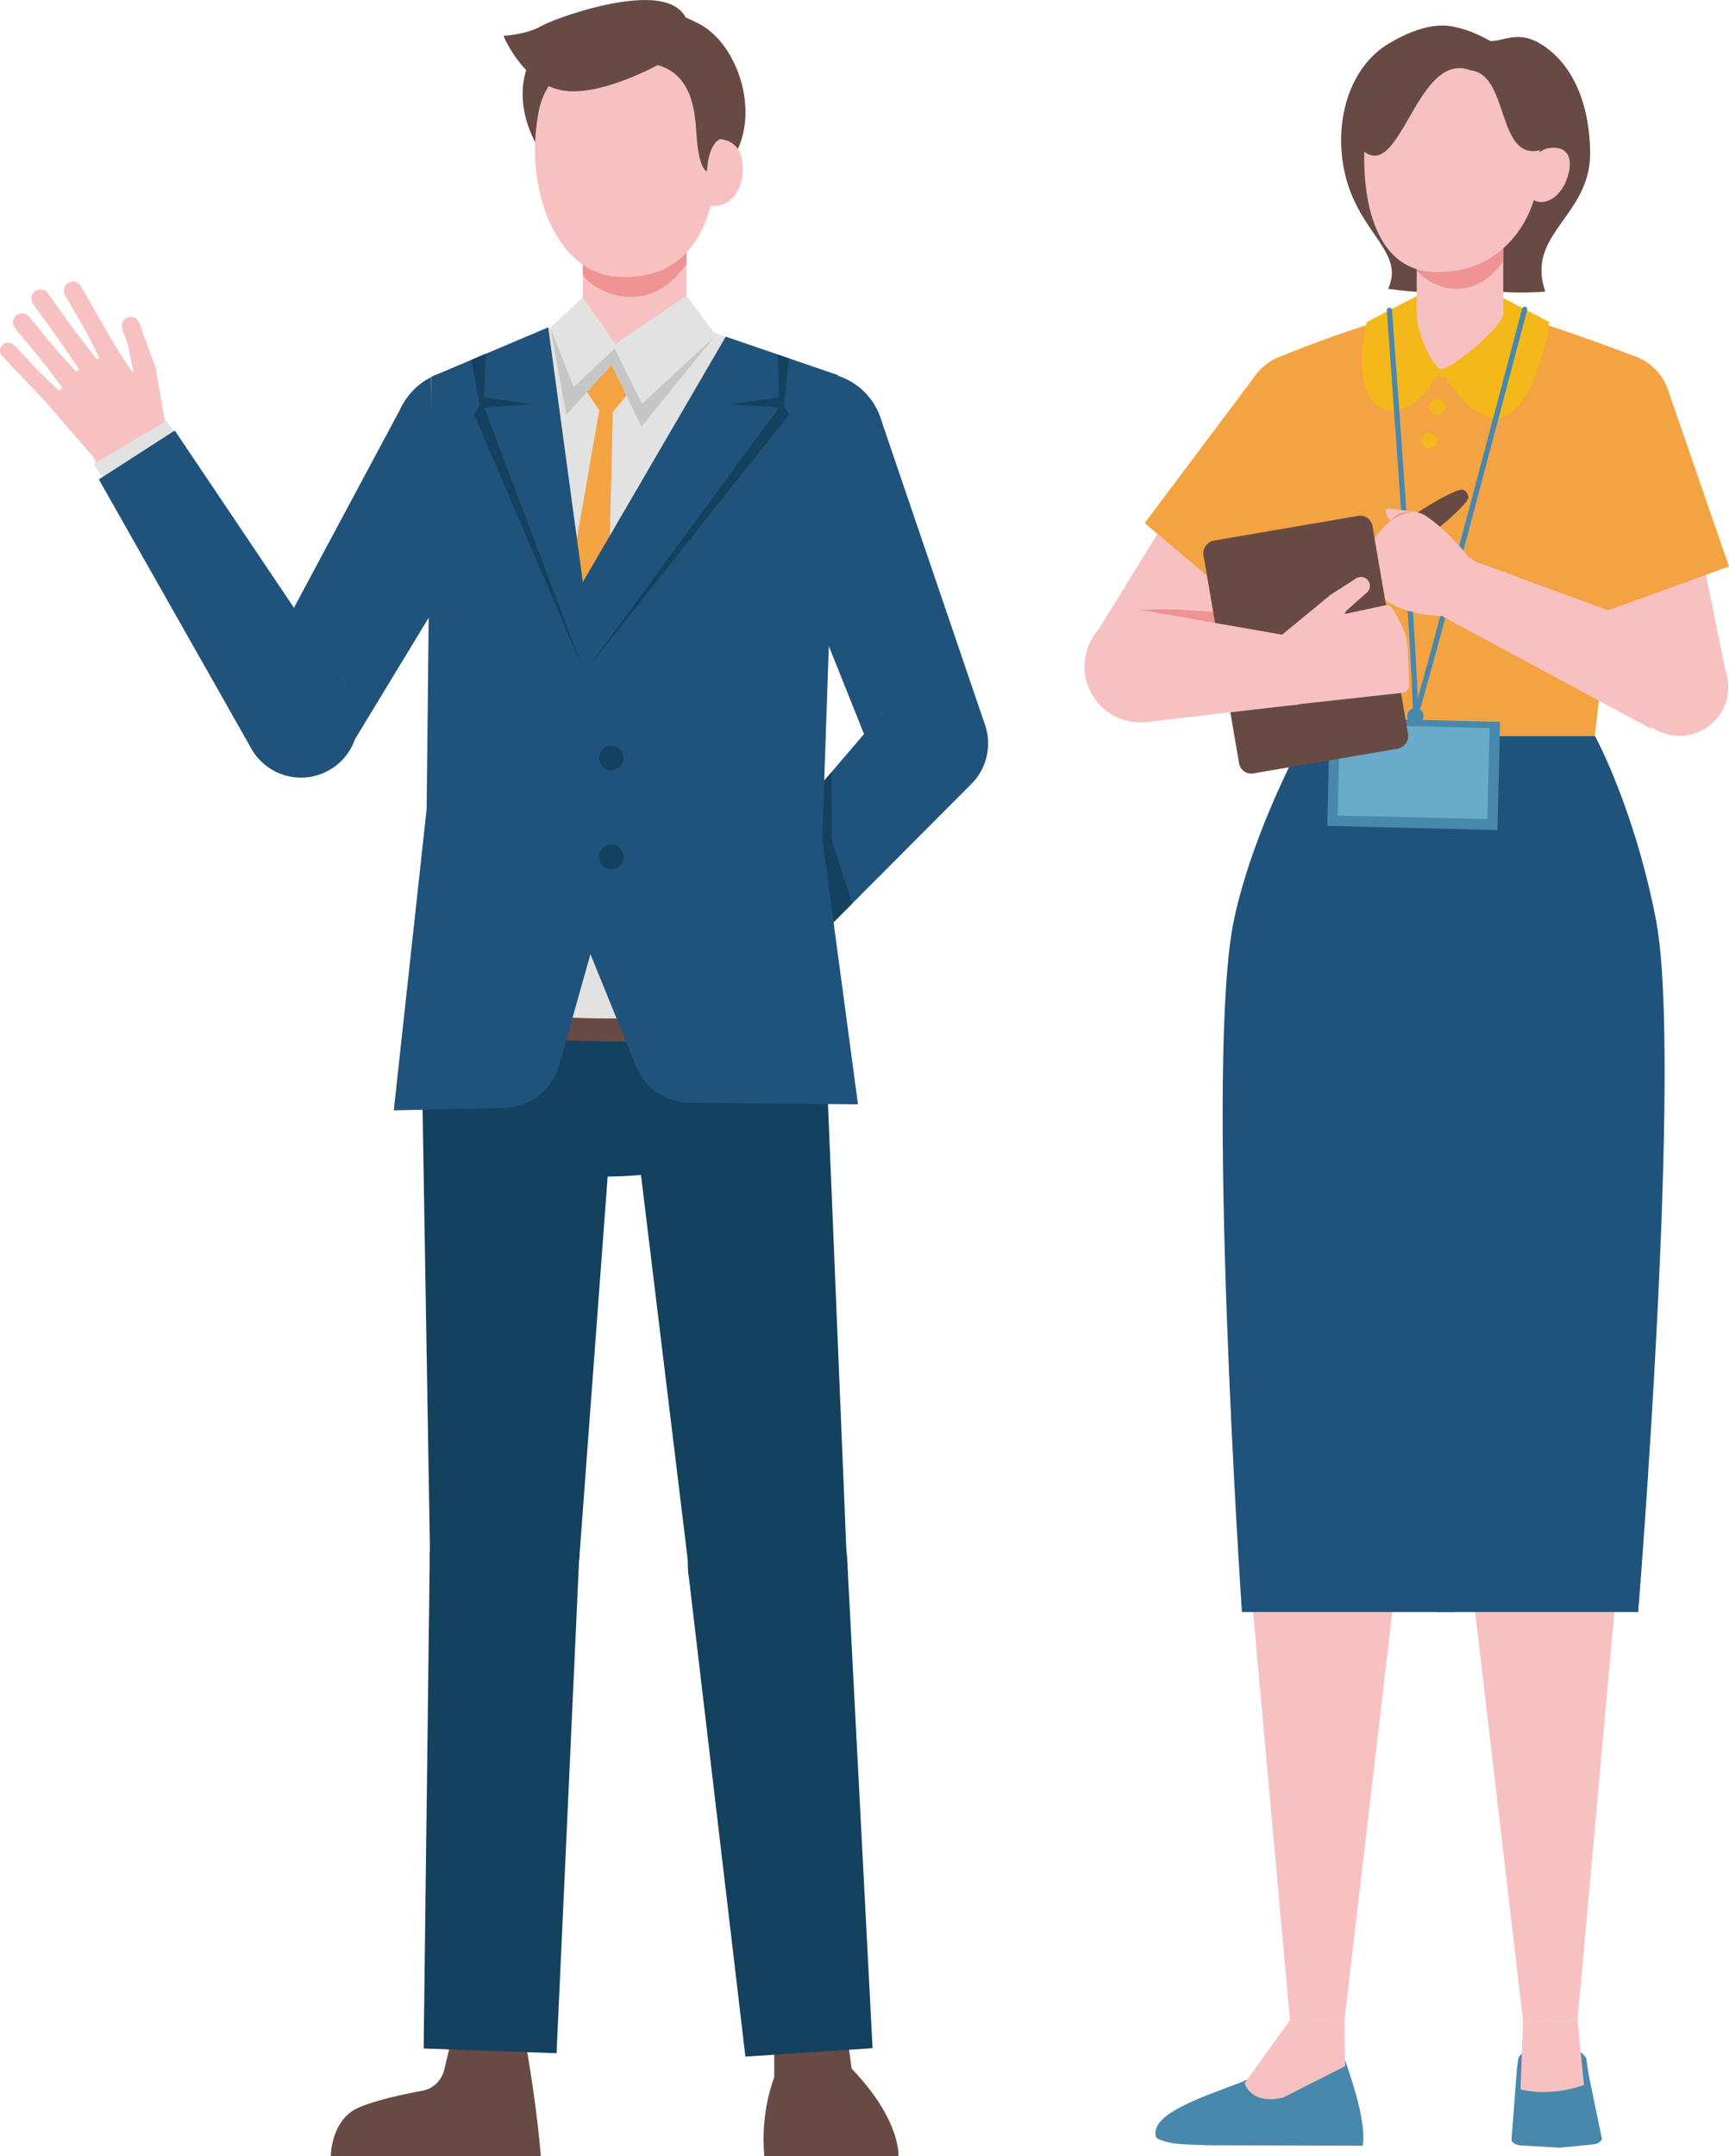 <?xml version="1.0" encoding="UTF-8"?><svg id="_レイヤー_2" xmlns="http://www.w3.org/2000/svg" viewBox="0 0 168.47 210"><defs><style>.cls-1{fill:#20537b;}.cls-2{fill:#9cc4d2;}.cls-3{fill:#69abc9;}.cls-4{fill:#f4b81a;}.cls-5{fill:#a0a0a0;}.cls-6{fill:#e3e2e2;}.cls-7{fill:#c7c6c6;}.cls-8{fill:#f09393;}.cls-9{fill:#f7c1c2;}.cls-10{fill:#4888ad;}.cls-11{fill:none;stroke:#4888ad;stroke-linecap:round;stroke-miterlimit:10;stroke-width:.51px;}.cls-12{fill:#674a44;}.cls-13{fill:#13415e;}.cls-14{fill:#f4a343;}</style></defs><g id="_レイヤー_1-2"><path class="cls-1" d="M84.67,38.66c-2.27-2.76-6.35-3.17-9.12-.9s-3.17,6.35-.9,9.12c2.27,2.76,6.35,3.17,9.12.9s3.17-6.35.9-9.12Z"/><polygon class="cls-1" points="85.87 40.93 95.95 70.52 85.49 74.74 73.6 45.06 85.87 40.93"/><path class="cls-1" d="M86.19,75.64c1.78,2.5,5.26,3.08,7.76,1.3,2.5-1.78,3.08-5.26,1.3-7.76-1.78-2.5-5.26-3.08-7.76-1.3-2.5,1.78-3.08,5.26-1.3,7.76Z"/><polygon class="cls-9" points="94.58 76.42 71.22 98.99 65.62 93.71 86.22 69.14 94.58 76.42"/><polygon class="cls-6" points="66.89 91.94 66.09 92.86 72.09 98.58 73.33 97.12 66.89 91.94"/><polygon class="cls-1" points="94.58 76.42 73.38 97.69 66.81 91.83 86.66 68.6 94.58 76.42"/><polygon class="cls-13" points="80.3 76.04 80.1 83.14 81.21 89.83 83.04 87.99 81.04 81.77 81.01 75.21 80.3 76.04"/><polygon class="cls-9" points="16.24 41.99 10.49 46.13 4.6 39.32 8.36 35.24 11.62 34.34 14.19 38.14 16.24 41.99"/><path class="cls-9" d="M16.24,41.99c-1.14-1.59-3.36-1.95-4.95-.81-1.59,1.14-1.95,3.36-.81,4.95,1.14,1.59,3.36,1.95,4.95.81,1.59-1.14,1.95-3.36.81-4.95Z"/><polygon class="cls-9" points="3.85 36.23 2.71 37.31 4.72 39.44 5.93 38.23 3.85 36.23"/><path class="cls-9" d="M5.96,38.27c-.32-.34-.87-.36-1.21-.04-.34.32-.36.87-.04,1.21.32.34.87.36,1.21.04.34-.32.36-.87.04-1.21Z"/><polygon class="cls-9" points="2.24 34.53 1.09 35.62 2.71 37.31 3.85 36.23 2.24 34.53"/><path class="cls-9" d="M3.85,36.23c-.3-.32-.8-.33-1.11-.03s-.33.8-.03,1.12.8.33,1.12.03c.32-.3.33-.8.03-1.12Z"/><path class="cls-9" d="M.25,33.57H.25c-.32.3-.33.8-.03,1.12l.89.94,1.15-1.08-.89-.94c-.3-.32-.8-.33-1.12-.03Z"/><path class="cls-9" d="M2.25,34.55c-.3-.32-.8-.33-1.12-.03s-.33.8-.03,1.11c.3.32.8.33,1.12.03s.33-.8.03-1.12Z"/><polygon class="cls-9" points="5.54 34.12 4.17 35.24 6.28 38.03 7.86 36.69 5.54 34.12"/><path class="cls-9" d="M7.88,36.71c-.36-.44-1.02-.5-1.46-.14-.44.36-.5,1.02-.14,1.46.36.44,1.02.5,1.46.14.44-.36.5-1.02.14-1.46Z"/><rect class="cls-9" x="3.07" y="32.18" width="1.77" height="2.82" transform="translate(-20.49 10.22) rotate(-39.56)"/><path class="cls-9" d="M5.54,34.12c-.31-.38-.87-.43-1.25-.12-.38.31-.43.87-.12,1.25.31.38.87.43,1.25.12.38-.31.43-.87.12-1.25Z"/><path class="cls-9" d="M1.58,30.72h0c-.38.31-.43.87-.12,1.25l.93,1.12,1.37-1.13-.93-1.12c-.31-.38-.87-.43-1.25-.12Z"/><path class="cls-9" d="M3.76,31.96c-.31-.38-.87-.43-1.25-.12-.38.31-.43.87-.12,1.25.31.38.87.43,1.25.12.38-.31.43-.87.12-1.25Z"/><polygon class="cls-9" points="7.26 32.17 5.82 33.21 7.75 36.03 9.35 34.91 7.26 32.17"/><path class="cls-9" d="M9.38,34.96c-.32-.44-.93-.54-1.36-.22s-.54.93-.22,1.36c.32.44.93.54,1.36.22.44-.32.54-.93.22-1.36Z"/><rect class="cls-9" x="4.77" y="29.95" width="1.77" height="3.02" transform="translate(-17.32 9.24) rotate(-35.76)"/><path class="cls-9" d="M7.26,32.17c-.29-.4-.84-.49-1.24-.2s-.49.84-.2,1.24c.29.4.84.49,1.24.2.4-.29.49-.84.2-1.24Z"/><path class="cls-9" d="M3.42,28.36h0c-.4.29-.49.84-.2,1.24l.85,1.18,1.44-1.04-.85-1.18c-.29-.4-.84-.49-1.24-.2Z"/><path class="cls-9" d="M5.51,29.74c-.29-.4-.84-.49-1.24-.2s-.49.84-.2,1.24c.29.4.84.49,1.24.2.4-.29.49-.84.2-1.24Z"/><polygon class="cls-9" points="9.89 31.37 8.36 32.25 9.91 35.33 11.62 34.34 9.89 31.37"/><path class="cls-9" d="M11.62,34.34c-.27-.47-.88-.63-1.35-.36-.47.27-.63.88-.36,1.35.27.47.88.63,1.35.36.47-.27.63-.88.36-1.35Z"/><rect class="cls-9" x="7.58" y="29.37" width="1.77" height="2.61" transform="translate(-14.21 8.35) rotate(-30.01)"/><path class="cls-9" d="M9.89,31.37c-.24-.42-.79-.57-1.21-.32-.42.24-.57.79-.32,1.21.24.42.79.57,1.21.32.42-.24.57-.79.32-1.21Z"/><path class="cls-9" d="M6.66,27.54h0c-.42.24-.57.79-.32,1.21l.73,1.26,1.54-.89-.73-1.26c-.24-.42-.79-.57-1.21-.32Z"/><path class="cls-9" d="M8.6,29.13c-.24-.42-.79-.57-1.21-.32-.42.24-.57.79-.32,1.21.24.42.79.57,1.21.32.42-.24.57-.79.32-1.21Z"/><polygon class="cls-9" points="14.15 33.04 12.48 33.62 13 36.25 15.12 35.69 14.15 33.04"/><path class="cls-9" d="M15.14,35.76c-.2-.58-.83-.88-1.41-.68-.58.2-.88.83-.68,1.41.2.58.83.88,1.41.68.58-.2.88-.83.68-1.41Z"/><polygon class="cls-9" points="15.19 35.97 16.24 41.99 12.01 38.86 12.99 36.13 15.19 35.97"/><path class="cls-9" d="M12.46,30.9h0c-.46.16-.71.67-.55,1.13l.57,1.6,1.67-.58-.57-1.6c-.16-.46-.67-.71-1.13-.55Z"/><path class="cls-9" d="M14.15,33.04c-.16-.46-.67-.71-1.13-.55-.46.16-.71.67-.55,1.13.16.46.67.71,1.13.55.46-.16.71-.67.55-1.13Z"/><path class="cls-12" d="M75.44,198.91c0-1.99,1.61-3.6,3.6-3.6s3.6,1.61,3.6,3.6-1.61,3.6-3.6,3.6-3.6-1.61-3.6-3.6Z"/><path class="cls-12" d="M75.44,202.34v-3.43h7.2l.34,2.56c4.84,5.03,4.56,8.52,4.56,8.52h-13.07c-.4-4.41.97-7.66.97-7.66Z"/><path class="cls-12" d="M43.94,198.91c0-1.99,1.61-3.6,3.6-3.6s3.6,1.61,3.6,3.6-1.61,3.6-3.6,3.6-3.6-1.61-3.6-3.6Z"/><path class="cls-12" d="M51.11,198.44s1.05,5.3,1.59,11.56h-20.47s0-3.57,2.73-4.74c1.72-.74,4.41-1.31,6.17-1.63,1.07-.19,1.91-1,2.16-2.06l.66-2.79,7.16-.34Z"/><path class="cls-13" d="M78.07,103.5s.2,10.15-17.16,11.04c-17.36.89-18.68-9.9-18.68-9.9,0,0,6.87-12.03,18.73-11.7,4.93.13,17.26.93,17.1,10.57Z"/><path class="cls-1" d="M60.76,99.52c.19-5.41,4.74-9.64,10.15-9.44,5.41.19,9.64,4.74,9.44,10.15-.19,5.41-4.74,9.64-10.15,9.44-5.41-.19-9.64-4.74-9.44-10.15Z"/><polygon class="cls-13" points="80.35 99.6 82.47 151.04 67.02 151.97 60.86 101.31 80.35 99.6"/><path class="cls-13" d="M67.02,151.97c.15-4.29,3.76-7.64,8.05-7.49,4.29.15,7.64,3.76,7.49,8.05-.15,4.29-3.76,7.64-8.05,7.49-4.29-.15-7.64-3.76-7.49-8.05Z"/><polygon class="cls-13" points="82.55 151.89 85.02 199.48 72.63 200.3 67.03 152.83 82.55 151.89"/><path class="cls-1" d="M41.01,99.53c.19-5.32,4.65-9.49,9.98-9.3,5.32.19,9.49,4.65,9.3,9.98-.19,5.32-4.65,9.49-9.98,9.3-5.32-.19-9.49-4.65-9.3-9.98Z"/><polygon class="cls-13" points="41.02 99.28 41.04 99.97 41.19 108.96 41.89 150.78 56.43 151.94 60.21 101.13 41.02 99.28"/><path class="cls-13" d="M41.88,151.05c.14-4.02,3.52-7.17,7.54-7.03,4.02.14,7.17,3.52,7.03,7.54-.14,4.02-3.52,7.17-7.54,7.03-4.02-.14-7.17-3.52-7.03-7.54Z"/><polygon class="cls-13" points="54.23 199.97 56.42 152.04 41.88 151.18 41.28 199.51 54.23 199.97"/><path class="cls-1" d="M51.27,43.72c.66-3.52-1.66-6.9-5.17-7.56-3.52-.66-6.9,1.66-7.56,5.17-.66,3.52,1.66,6.9,5.17,7.56,3.52.66,6.9-1.66,7.56-5.17Z"/><polygon class="cls-1" points="50.31 46.09 34.58 72.01 24.17 67.54 39.26 39.36 50.31 46.09"/><path class="cls-12" d="M80.37,100.01c-5.85.91-12.52,1.43-19.61,1.43s-13.85-.53-19.73-1.45c0-.15-.02-.3-.02-.46.01-.07.02-.13.02-.19v-.07h.01c.04-.76.18-1.49.39-2.19,5.96.85,12.66,1.32,19.71,1.32s13.1-.43,18.84-1.19c.21.76.35,1.56.37,2.4h.01l.02.41Z"/><rect class="cls-1" x="70.79" y="96.11" width="1.21" height="6.99" transform="translate(-6.54 5.03) rotate(-3.86)"/><rect class="cls-1" x="49.18" y="96.11" width="1.21" height="6.99" transform="translate(8.75 -3.91) rotate(4.94)"/><path class="cls-6" d="M40.53,95.08c-.23,1.55.21,2.33,1.52,2.54,10.28,1.67,17.68,2.25,36.02.55,3.06-.28,1.95-3.49,1.95-3.49l-1.25-20.04,2.87-38.1-12.05-4.13-15.94-.54c-7.02,3.12-11.65,4.82-11.65,4.82l.21,36.02-1.7,22.36Z"/><polygon class="cls-2" points="74.29 68.52 76.17 45.86 76.38 68.9 74.29 68.52"/><path class="cls-9" d="M66.89,16.81v16.53s-1.92,7.9-10.1,3.06v-20.24l10.1.65Z"/><path class="cls-8" d="M66.89,25.7c-3.86,5.56-9.17,2.57-10.1,1.08v-10.61l10.1.65v8.89Z"/><path class="cls-6" d="M66.89,28.78l-6.93,4.73-3.17-4.57-3.13,2.94s-.24,5.88,5.14,7.96c5.37,2.08,10.1-2.06,10.8-7.42l-2.71-3.64Z"/><polygon class="cls-7" points="59.9 33.94 62.55 39.32 69.53 32.88 62.5 41.54 59.58 35.55 55.18 40.39 53.66 32.03 55.9 37.69 59.9 33.94"/><polygon class="cls-14" points="61.03 38.52 59.71 40.14 58.76 80.04 54.55 85.15 51.5 79.51 58.39 39.96 57.19 38.18 59.58 35.55 61.03 38.52"/><path class="cls-1" d="M70.71,32.8l-13.92,23.89-3.37-24.81-11.4,4.82-.45,42.1-3.2,29.34,10.79-.24c2.48-.06,4.63-1.72,5.31-4.11l3.06-10.86,4.47,10.97c.86,2.11,2.9,3.49,5.18,3.51l16.42.14-3.48-25.93,1.54-45.08-10.94-3.75Z"/><polygon class="cls-13" points="75.79 34.54 75.92 38.7 71.2 39.38 75.92 39.68 57.28 65.05 76.89 40.39 76.38 39.45 76.87 34.91 75.79 34.54"/><polygon class="cls-13" points="47.34 34.45 47.18 38.7 51.91 39.38 47.18 39.68 56.76 65.05 46.21 40.39 46.72 39.45 45.94 35.04 47.34 34.45"/><path class="cls-12" d="M60.83,6.97s-2.27-6.9-6.79-3.8c-5.03,3.45-3.24,10.33.23,13.44,5.27-2.93,11.2-3.59,6.56-9.64Z"/><path class="cls-12" d="M57.65,3.53s2.62-5.38,10.56-1.16c4.17,2.22,6.71,10.79,1.53,14.89,0,0-14.4-4.79-12.09-13.73Z"/><path class="cls-9" d="M52.17,13.31c-.44,5.8,2.11,13.3,8.08,13.65,6.52.39,8.98-4.55,9.48-9.7.71-7.43-2.68-11.7-7.74-12.09-5.05-.39-9.16-.63-9.82,8.13Z"/><path class="cls-9" d="M67.14,17.15c-.14,1.8.95,2.8,2.38,2.9,1.43.11,2.7-1.26,2.83-3.06.19-2.52-.91-3.35-2.34-3.46-1.43-.11-2.74,1.82-2.88,3.62Z"/><path class="cls-12" d="M70.17,13.55s-1.11.29-1.29,3.13c0,0-.8-.09-1.02-3.64-.18-2.89-.62-8.22-8.07-6.64-2.94-.94-7.14.02-7.56,6.17-1.93-1.94-.28-9.51,6.8-8.47,0,0,11.65-1.89,11.14,9.45Z"/><path class="cls-12" d="M65.01,5.84s-6.04,3.56-10.04,2.99c-4-.57-5.91-5.34-5.91-5.34,0,0,2.22-.12,3.64-.93,1.42-.81,9.75-3.8,12.98-1.98,3.24,1.82-.68,5.26-.68,5.26Z"/><path class="cls-1" d="M27.43,64.94c-2.89,1.05-4.38,4.24-3.33,7.13,1.05,2.89,4.24,4.38,7.13,3.33,2.89-1.05,4.38-4.24,3.33-7.13-1.05-2.89-4.24-4.38-7.13-3.33Z"/><polygon class="cls-9" points="24.44 72.82 8.95 44.26 15.54 40.29 33.68 66.71 24.44 72.82"/><polygon class="cls-6" points="16.91 41.99 16.24 40.97 9.12 45.2 10.19 46.8 16.91 41.99"/><polygon class="cls-1" points="24.44 72.82 9.63 46.69 17.03 41.93 34.09 67.29 24.44 72.82"/><circle class="cls-13" cx="59.56" cy="73.83" r="1.19"/><circle class="cls-13" cx="59.56" cy="83.46" r="1.19"/><polygon class="cls-9" points="130.86 42.81 115.67 65.26 107.07 61.26 122.08 36.91 130.86 42.81"/><path class="cls-8" d="M119.35,59.69s-6.55-.62-8.43-.21c-1.88.41,6.72,3.94,6.72,3.94l2.98-.42-1.27-3.31Z"/><path class="cls-14" d="M121.43,38.5c.66-2.85,3.5-4.63,6.35-3.97,2.85.66,4.63,3.5,3.97,6.35s-3.5,4.63-6.35,3.97c-2.85-.66-4.63-3.5-3.97-6.35Z"/><path class="cls-14" d="M111.54,50.95l9.52,8.05,2.37-2.99.4-.5,2.2-2.77s-1.88-16.96-3.48-16.48l-11.02,14.69Z"/><path class="cls-10" d="M154.55,200.44l.24,1.59,1.28,6.21c.05.3-.34.57-.9.62l-3.06.3c-.11.01-.22.01-.33,0l-3.51-.2c-.57-.03-1-.28-.99-.58l.53-6.93.15-1.08c1.46-1.88,5.17-1.91,6.6.07Z"/><path class="cls-10" d="M124.52,200.77s-1.39,1.17-3.83,2.12c-3.69,1.42-8.86,3.07-8.01,5.34,1.41.75,3.36.6,4.97.71l15.14.04c.3-2.15-.79-5.62-1.7-8.25-1.46-1.8-5.13-1.85-6.56.04Z"/><polygon class="cls-9" points="157.86 150.84 153.71 196.75 148.41 196.87 142.97 150.47 157.86 150.84"/><circle class="cls-9" cx="150.42" cy="150.45" r="7.44" transform="translate(-30.46 38.45) rotate(-13.24)"/><path class="cls-9" d="M153.71,196.75l.63,6.3s-2.99,1.22-6.18.45l.24-6.63,5.31-.12Z"/><polygon class="cls-9" points="121.54 150.84 125.69 196.75 130.99 196.87 136.43 150.47 121.54 150.84"/><circle class="cls-9" cx="128.98" cy="150.45" r="7.44" transform="translate(-40.14 253.73) rotate(-80.8)"/><path class="cls-9" d="M125.69,196.75l-4.42,6.14s.59,2.17,3.78,1.39l6.02-3.05-.07-4.37-5.31-.12Z"/><polygon class="cls-9" points="160.88 96.42 157.86 149.76 142.97 149.6 139.94 97.47 160.88 96.42"/><path class="cls-9" d="M139.94,96.31c0,5.78,4.68,10.46,10.46,10.46s10.46-4.68,10.46-10.46-4.68-10.46-10.46-10.46-10.46,4.68-10.46,10.46Z"/><polygon class="cls-9" points="141.68 97.39 136.43 150.08 121.6 149.54 120.22 95.91 141.68 97.39"/><circle class="cls-9" cx="130.94" cy="96.42" r="10.73" transform="translate(14.1 209.52) rotate(-80.43)"/><path class="cls-9" d="M127.16,71.67h27.47s0,0,0,0h.77s5.5,10.02,5.5,24.24l-20.33,5.27-20.33-5.6c0-11.83,6.92-23.91,6.92-23.91Z"/><path class="cls-1" d="M121.01,157h20.66v-85.33h-14.51s-5.03,9-6.92,17.89c-2.88,13.55.77,67.45.77,67.45Z"/><path class="cls-1" d="M159.62,157h-19.67v-85.33h15.45s3.82,6.93,5.95,17.89c2.64,13.6-1.73,67.45-1.73,67.45Z"/><polygon class="cls-9" points="152.43 41.14 158.94 67.45 168.4 66.67 162.71 38.64 152.43 41.14"/><path class="cls-14" d="M162.77,40.35c.37-2.9-1.69-5.55-4.59-5.92-2.9-.37-5.55,1.69-5.92,4.58-.37,2.9,1.69,5.55,4.59,5.92,2.9.37,5.55-1.69,5.92-4.59Z"/><path class="cls-14" d="M155.4,71.67h-28.24l-.84-12.1c-2.99-6.28-2.59-15.33-1.73-24.77,0,0,6.87-2.92,13.4-4.51,3.59-.09,6.62-.13,8.3.15,3.54.6,13.25,4.36,13.25,4.36.79,9.42,1.2,18.57-2.78,24.77l-1.36,12.09h0Z"/><path class="cls-4" d="M146.42,29.01s4.37,2.24,4.53,2.37c.08.06-1.38,9.12-5.13,9.34-2.64.15-5.5-4.79-5.5-4.79l6.1-6.92Z"/><path class="cls-10" d="M137.12,69.75c0,.44.35.79.79.79s.79-.35.79-.79-.35-.79-.79-.79-.79.35-.79.79Z"/><path class="cls-11" d="M137.87,69.75c.4-.56,10.69-39.63,10.69-39.63"/><path class="cls-4" d="M138.05,28.84s-4.71,2.41-4.87,2.54c-.08.06-1.78,7.53,1.84,8.52,3.01.82,5.37-3.97,5.37-3.97l-2.34-7.09Z"/><path class="cls-11" d="M137.87,69.75c.4-.56-2.49-39.53-2.49-39.53"/><path class="cls-12" d="M143.99,4.27s-2.04-3.97-8.65-.04c-3.5,2.08-5.06,6.57-4.58,11,.8,7.29,6.29,8.9,4.5,12.9,22.73,3.19,15.46-16.14,8.72-23.86Z"/><path class="cls-12" d="M139.87,2.57s1.83-.55,5.36,1.43c1.27.02,2.67-1.04,4.81.23,3.44,2.04,4.89,6.37,4.9,10.7.01,6.16-6.32,7.83-4.37,13.47-20.51,1.65-17.45-18.12-10.7-25.84Z"/><path class="cls-9" d="M138.03,30.4c.02,2.42,1.77,5.57,2.37,5.54,1.33-.08,6.22-4.44,6.07-5.39v-12.48l-8.39-.56-.05,12.88Z"/><path class="cls-8" d="M146.45,25.46c-3.22,4.61-7.62,2.11-8.39.87l.02-8.82,8.39.56-.02,7.39Z"/><path class="cls-9" d="M148.69,16.64c-.61,1.42-.1,2.48.91,2.92,1.01.43,2.32-.36,2.93-1.78.85-1.98.36-3.17-.72-3.35-1.54-.27-2.51.8-3.12,2.22Z"/><path class="cls-9" d="M133.01,13.25c-.44,5.6.71,12.86,6.47,13.22,6.29.39,9.97-4.39,10.46-9.35.71-7.17-2.56-11.3-7.43-11.68-4.87-.39-8.83-.63-9.5,7.82Z"/><path class="cls-12" d="M150.01,14.64c-4.17.97-2.97-7.39-6.69-7.78.6-.62.05-2.06,1.46-1.85,3.39.5,6.76,5.01,5.23,9.64Z"/><path class="cls-12" d="M143.16,4.56c-1.78-1.39,2.23-.02.16,2.3-5.24-2.04-6.77,10.66-10.4,7.91-.7-3.97.31-6.43,1.68-8.47,1.64-2.46,4.48-3.79,8.57-1.74Z"/><path class="cls-14" d="M153.77,52.15l1.25,3.62.21.61,1.11,3.2,12.13-4.41-1.09-3.14-.21-.6-4.64-13.45c-1.34-.99-8.76,14.18-8.76,14.18Z"/><path class="cls-4" d="M141.5,36.66c-.03-.09-1.91,0-1.91,0,0,0,.2-.85.33-.76s1.16,0,1.25,0,.33.76.33.76Z"/><path class="cls-4" d="M139.27,39.68c0,.42.34.76.76.76s.76-.34.76-.76-.34-.76-.76-.76-.76.34-.76.76Z"/><path class="cls-4" d="M138.51,42.95c0,.42.34.76.76.76s.76-.34.76-.76-.34-.76-.76-.76-.76.34-.76.76Z"/><polygon class="cls-9" points="164.49 62.31 143.14 54.47 140.58 60.04 160.86 70.97 164.49 62.31"/><path class="cls-9" d="M167.01,70.27c1.86-1.86,1.85-4.88-.01-6.73-1.86-1.86-4.88-1.85-6.73.01-1.86,1.86-1.85,4.88.01,6.73,1.86,1.86,4.88,1.85,6.73-.01Z"/><path class="cls-9" d="M143.52,54.52c1.46.85,1.95,2.73,1.1,4.19-.85,1.46-2.73,1.95-4.19,1.1-1.46-.85-1.95-2.73-1.1-4.19.85-1.46,2.73-1.95,4.19-1.1Z"/><path class="cls-9" d="M139.09,49.99s-3.3-.41-3.79-.47c-.49-.06-.48,1.37,1.42,1.63,1.9.26,2.37-1.16,2.37-1.16Z"/><path class="cls-7" d="M130.09,56.86s-.39.34-1,.19c-.76,1.04-1.39,1.83-1.39,1.83l2.65-1.9-.26-.13Z"/><path class="cls-7" d="M130.38,57.27s-.45.26-.5.88c-1.23.38-2.18.73-2.18.73l2.65-1.9.04.29Z"/><path class="cls-5" d="M130.35,57.36l-.36-.5c-.05-.07-.04-.17.03-.22l.79-.63.61.85-.85.55c-.07.05-.17.03-.22-.04Z"/><path class="cls-7" d="M130.79,57.38l-.68-.95c-.09-.13-.07-.31.06-.42l1.5-1.19,1.15,1.6-1.61,1.04c-.14.09-.32.05-.41-.08Z"/><path class="cls-12" d="M143.06,48.5c.09-.28-.28-.81-.58-.81-1.36-.02-8.15,4.6-10.97,7.11l1.29,1.8c3.28-1.86,9.84-6.8,10.26-8.09Z"/><path class="cls-5" d="M129.29,57.97c-.08.06-.19.04-.25-.04-.06-.08-.04-.19.04-.25.08-.06.19-.04.25.04.06.08.04.19-.04.25Z"/><path class="cls-9" d="M143.16,54.34s-1.87-2.54-4.35-4.18c-3.21-1.71-7.25,4.76-5.5,6.01,1.15,3.94,7.51,3.83,7.51,3.83l2.33-5.67Z"/><path class="cls-8" d="M137.67,49.88s-1.06,0-2.14.84c0,0,.68-1.1,2.14-.84Z"/><rect class="cls-10" x="129.44" y="70.1" width="16.59" height="10.54" transform="translate(273.61 154.06) rotate(-178.61)"/><rect class="cls-3" x="130.45" y="70.74" width="14.59" height="8.87" transform="translate(273.62 153.66) rotate(-178.61)"/><rect class="cls-12" x="115.71" y="54.42" width="23" height="16.71" rx="1.2" ry="1.2" transform="translate(86.81 198.76) rotate(-99.71)"/><path class="cls-9" d="M124.96,61.79l1.64,6.79,10.09-1.11c.36-.05.62-.36.61-.72l-.12-3.45c-.03-.91-.27-1.8-.7-2.6l-.75-1.39c-.15-.28-.47-.42-.78-.35l-5.98,1.28-4,1.55Z"/><polygon class="cls-9" points="132.12 56.34 133.09 57.79 131.11 59.55 129.79 57.84 132.12 56.34"/><path class="cls-9" d="M129.73,57.88c.5-.33,1.18-.2,1.51.31.33.5.2,1.18-.31,1.51-.5.33-1.18.2-1.51-.31-.33-.5-.2-1.18.31-1.51Z"/><path class="cls-9" d="M132.29,56.25c.45-.18.96.05,1.13.5.18.45-.05.96-.5,1.13-.45.18-.96-.05-1.13-.5-.18-.45.05-.96.5-1.13Z"/><polygon class="cls-9" points="129.6 57.97 124.96 61.79 130.13 62.17 131.15 59.5 129.6 57.97"/><path class="cls-9" d="M124.96,61.79c1.88-.45,3.76.7,4.22,2.58.45,1.88-.7,3.76-2.58,4.22-1.88.45-3.76-.7-4.22-2.58-.45-1.88.7-3.76,2.58-4.22Z"/><polygon class="cls-9" points="112 59.55 124.88 61.81 126.49 68.61 111.89 70.3 112 59.55"/><path class="cls-9" d="M106.28,67.42c-1.38-2.67-.34-5.95,2.33-7.34,2.67-1.38,5.95-.34,7.34,2.33,1.38,2.67.34,5.95-2.33,7.34-2.67,1.38-5.95.34-7.34-2.33Z"/></g></svg>
